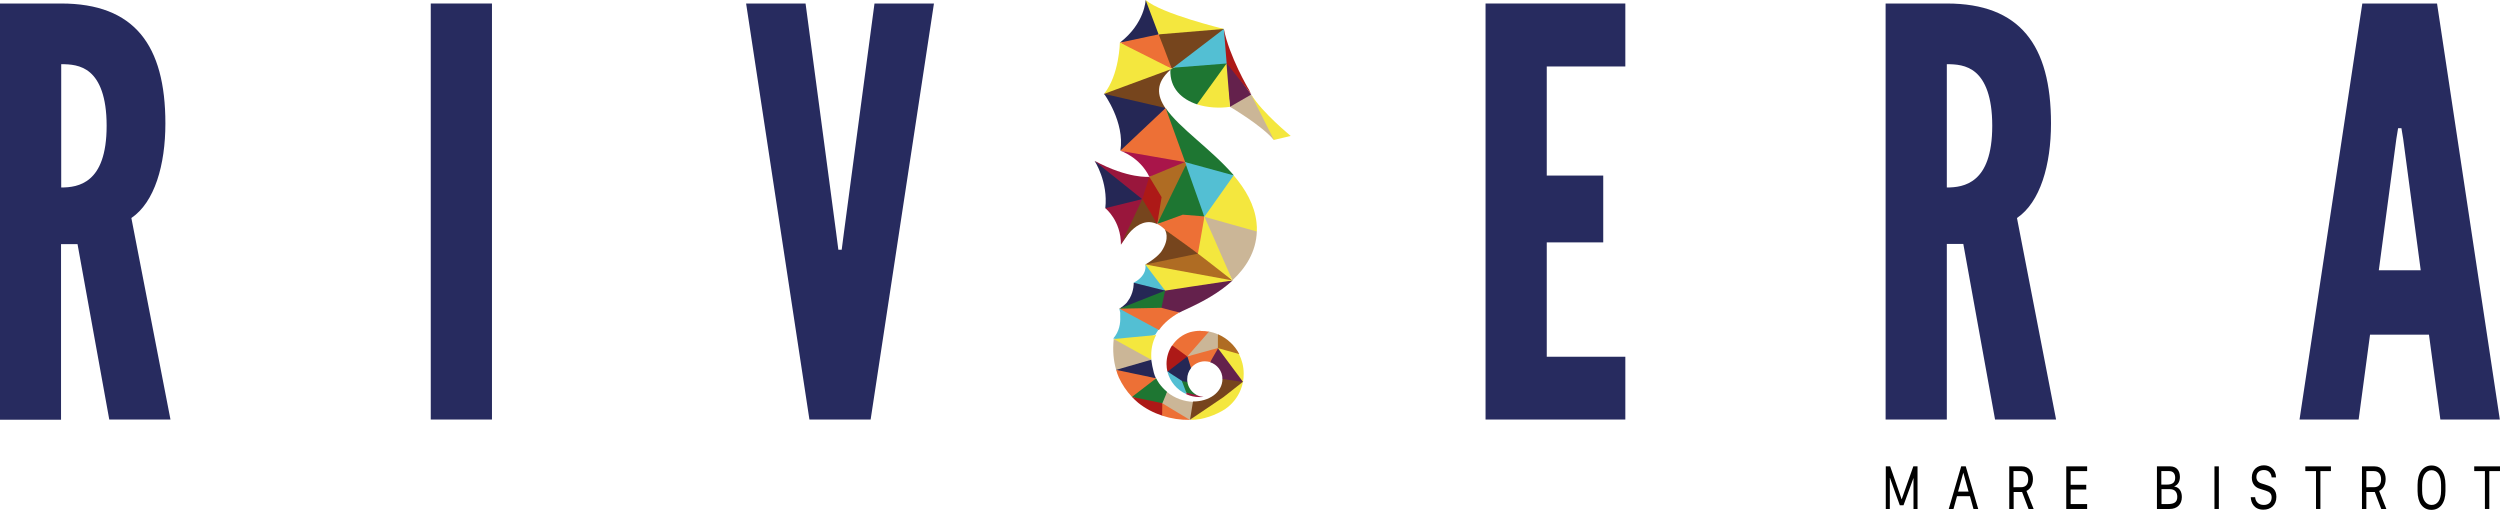 <svg xmlns="http://www.w3.org/2000/svg" xmlns:xlink="http://www.w3.org/1999/xlink" id="Livello_1" x="0px" y="0px" viewBox="0 0 1425.4 290.7" style="enable-background:new 0 0 1425.4 290.7;" xml:space="preserve"><style type="text/css">	.st0{fill:#272B5F;}	.st1{fill-rule:evenodd;clip-rule:evenodd;fill:#CBB697;}	.st2{fill-rule:evenodd;clip-rule:evenodd;fill:#F4E73E;}	.st3{fill-rule:evenodd;clip-rule:evenodd;fill:#64214C;}	.st4{fill-rule:evenodd;clip-rule:evenodd;fill:#AD1917;}	.st5{fill-rule:evenodd;clip-rule:evenodd;fill:#1E7632;}	.st6{fill-rule:evenodd;clip-rule:evenodd;fill:#53BFD3;}	.st7{fill-rule:evenodd;clip-rule:evenodd;fill:#76451D;}	.st8{fill-rule:evenodd;clip-rule:evenodd;fill:#252755;}	.st9{fill-rule:evenodd;clip-rule:evenodd;fill:#ED7036;}	.st10{fill-rule:evenodd;clip-rule:evenodd;fill:#AF6C23;}	.st11{fill-rule:evenodd;clip-rule:evenodd;fill:#A9154A;}	.st12{fill-rule:evenodd;clip-rule:evenodd;fill:#99163C;}</style><polygon points="1075.2,290.2 1075.2,265.9 1077.7,265.9 1084.2,284.6 1084.3,284.6 1090.9,265.9 1093.3,265.9 1093.3,290.2  1091,290.2 1091,272.5 1091,272.5 1085.3,288.1 1083.2,288.1 1077.6,272.5 1077.5,272.5 1077.5,290.2 "></polygon><path d="M1111.1,290.2l7.1-24.3h2.6l7.1,24.3h-2.7l-2-7.3h-7.4l-2,7.3H1111.1z M1119.4,269.5l-3,10.8h6L1119.4,269.5L1119.4,269.5z"></path><path d="M1159.1,273.1c0,4-2,6-3.7,6.8l4.1,10.3h-2.9l-3.7-9.7h-4.8v9.7h-2.5v-24.3h7.2C1157.1,265.9,1159.1,269.3,1159.1,273.1  M1152.2,277.8c2.8,0,4.2-1.6,4.2-4.5c0-3.1-1.6-4.7-4.1-4.7h-4.3v9.2H1152.2z"></path><polygon points="1190,290.2 1178.1,290.2 1178.1,265.9 1190,265.9 1190,268.6 1180.6,268.6 1180.6,276.4 1189.5,276.4 1189.5,279.1  1180.6,279.1 1180.6,287.4 1190,287.4 "></polygon><path d="M1229.9,265.9h7.5c3.4,0,5.5,2.3,5.5,6c0,2.7-1.2,4.6-3.2,5.4v0.1c2.7,0.4,4.3,2.6,4.3,6c0,4.2-2.7,6.8-7,6.8h-7.2V265.9z  M1232.4,276.3h3c3.3,0,4.8-1.2,4.8-3.9c0-2.4-1.2-3.8-3.4-3.8h-4.5V276.3z M1232.4,287.4h3.5c3.9,0,5.5-1.2,5.5-4.1 c0-2.8-1.5-4.4-4.2-4.4h-4.8V287.4z"></path><rect x="1262.6" y="265.9" width="2.5" height="24.3"></rect><path d="M1285.8,283.6c0.2,2.3,1.8,4.3,4.9,4.3c2.8,0,4.5-1.6,4.5-4.3c0-2-1-3.1-3.2-3.8l-3.5-1.1c-2.4-0.7-4.6-2.6-4.6-6.4 c0-4.6,3.3-7,6.9-7c3.4,0,6.8,2.2,6.9,6.9h-2.5c-0.2-2.3-1.6-4.2-4.4-4.2c-2.5,0-4.3,1.4-4.3,4c0,1.7,0.9,3,2.8,3.6l3.4,1.1 c3.1,1,5.2,2.7,5.2,6.6c0,4.8-3.3,7.3-7.4,7.3c-5.3,0-7.1-3.9-7.2-7.1H1285.8z"></path><polygon points="1320.5,290.2 1320.5,268.6 1314.4,268.6 1314.4,265.9 1329,265.9 1329,268.6 1323,268.6 1323,290.2 "></polygon><path d="M1360.2,273.1c0,4-2,6-3.7,6.8l4.1,10.3h-2.9l-3.7-9.7h-4.8v9.7h-2.5v-24.3h7.2C1358.2,265.9,1360.2,269.3,1360.2,273.1  M1353.4,277.8c2.8,0,4.2-1.6,4.2-4.5c0-3.1-1.6-4.7-4.1-4.7h-4.3v9.2H1353.4z"></path><path d="M1378.4,276.4c0-6.9,3.2-11,8-11c4.8,0,7.9,4.1,7.9,11v3.6c0,6.9-3.2,10.7-8,10.7c-4.8,0-7.9-3.9-7.9-10.7V276.4z  M1381,279.9c0,5.4,2.4,8,5.4,8c3.1,0,5.4-2.5,5.4-8v-3.6c0-5.4-2.3-8.2-5.4-8.2c-3.1,0-5.4,2.8-5.4,8.2V279.9z"></path><polygon points="1416.8,290.2 1416.8,268.6 1410.7,268.6 1410.7,265.9 1425.4,265.9 1425.4,268.6 1419.3,268.6 1419.3,290.2 "></polygon><path class="st0" d="M62.3,239.2L44.2,139.2h-9.4v100.1H0V2h34.9c41.6,0,59.4,23.6,59.4,68.4c0,23.6-6.1,44.9-19.4,53.9l22.3,114.9 H62.3z M34.9,106.9c4.8,0,11.3-0.6,16.5-5.2c5.2-4.5,9.4-13.2,9.4-30c0-16.8-4.2-25.8-9.4-30.3c-5.2-4.5-11.6-4.8-16.5-4.8V106.9z"></path><rect x="245.6" y="2" class="st0" width="34.9" height="237.2"></rect><polygon class="st0" points="498.6,2 532.5,2 496.4,239.2 461.5,239.2 425.4,2 459.3,2 476.7,132.4 478,142.4 479.9,142.4  481.2,132.4 "></polygon><polygon class="st0" points="847,2 926.7,2 926.7,37.9 881.9,37.9 881.9,100.1 914.1,100.1 914.1,138.2 881.9,138.2 881.9,203.4  926.7,203.4 926.7,239.2 847,239.2 "></polygon><path class="st0" d="M1137.5,239.2l-18.1-100.1h-9.4v100.1h-34.9V2h34.9c41.6,0,59.4,23.6,59.4,68.4c0,23.6-6.1,44.9-19.4,53.9 l22.3,114.9H1137.5z M1110,106.9c4.8,0,11.3-0.6,16.5-5.2c5.2-4.5,9.4-13.2,9.4-30c0-16.8-4.2-25.8-9.4-30.3 c-5.2-4.5-11.6-4.8-16.5-4.8V106.9z"></path><path class="st0" d="M1311.1,239.2L1346.9,2h42.6l35.8,237.2h-33.9l-6.5-48.4h-33.6l-6.5,48.4H1311.1z M1370.2,79.2l-1-6.1h-1.9 l-1,6.1l-10,74.9h23.9L1370.2,79.2z"></path><g>	<path class="st1" d="M686.7,123.6l3.5,14.6l12.5,21.6c7.5-7,13.5-16.1,13.9-27.9l-12.9-8.1L686.7,123.6z"></path>	<path class="st2" d="M713.4,53.9l5,15.3l7.9,10.6l9.6-2.3C736,77.5,719.7,64.3,713.4,53.9"></path>	<path class="st1" d="M706.9,51.7l-5.6,9.2c0,0,18.2,10.7,25.1,19l-13-25.9L706.9,51.7z"></path>	<polygon class="st3" points="701.3,60.9 713.4,53.9 697.6,31.7  "></polygon>	<path class="st4" d="M697.8,16.5l-6,14l7.6,5.6l14.1,17.7c-0.6-0.9-1-1.8-1.4-2.7C712,51.2,700.7,31.8,697.8,16.5"></path>	<path class="st2" d="M687.7,42.1l-5.2,17.4c6,1.9,12.8,2.3,18.8,1.4l-2-24.7L687.7,42.1z"></path>	<path class="st5" d="M668.9,38.6l-0.8,0.6l-0.8,0.6c-0.4,10.6,6.5,16.8,15.2,19.7L693,45l6.4-8.9L687.3,32L668.9,38.6z"></path>	<polygon class="st6" points="678.4,23.9 668.9,38.6 699.4,36.2 697.8,16.5  "></polygon>	<polygon class="st7" points="660.6,19.6 660.7,29.2 668.1,39.2 668.9,38.6 697.8,16.5 675.2,15.2  "></polygon>	<path class="st2" d="M655.7,15.7l4.9,3.9l37.2-3.1c0,0-35.6-8.6-44.6-16.5L655.7,15.7z"></path>	<path class="st8" d="M638.5,24.3l17.1-1.1l5-3.6L653.2,0C653.2,0,652.8,13.3,638.5,24.3"></path>	<polygon class="st9" points="660.6,19.6 654.9,20.8 638.5,24.3 653.7,34 668.1,39.2 663.5,27  "></polygon>	<path class="st2" d="M629.5,53.5l22.5-5.3l16.1-9l-29.6-14.9C638.5,24.3,638.2,42.7,629.5,53.5"></path>	<path class="st7" d="M651.6,61.3l12.9,0.4c-5-7.4-5.6-14.4,2.7-21.8l0.8-0.6l-38.7,14.3L651.6,61.3z"></path>	<path class="st8" d="M638.8,85.9l17.6-10.5l8.2-13.8l-35.1-8.1C629.5,53.5,641.4,69.7,638.8,85.9"></path>	<polygon class="st9" points="664.6,61.6 638.8,85.9 662.5,92.5 683.3,103.7 676.3,84  "></polygon>	<path class="st5" d="M664.6,61.6l11.1,30.7l12.4,7.4l15.4,0.3C690.7,85.1,672.3,73,664.6,61.6"></path>	<polygon class="st6" points="676.2,94 678.9,108.2 686.7,123.6 701.2,114.4 703.4,100 675.6,92.4  "></polygon>	<polygon class="st5" points="676.2,94 667.8,104 659.8,127.7 686.7,123.6 680.4,105.9  "></polygon>	<polygon class="st10" points="664.3,94.7 655.3,100.8 659.1,112.9 659.8,127.7 670.5,105.7 676.2,94 675.6,92.4  "></polygon>	<polygon class="st4" points="649.6,106.2 639,115.8 653.8,122.5 659.8,127.7 662.3,112.4 655.3,100.8  "></polygon>	<path class="st11" d="M655.3,100.8l10.1-4.2l10.2-4.2l-36.8-6.4C638.8,85.9,649.9,89.6,655.3,100.8"></path>	<path class="st12" d="M624.1,91.7l16.7,17.6l10.5,4.2l1.7-5.4l2.3-7.3C655.3,100.8,643.4,102.1,624.1,91.7"></path>	<path class="st8" d="M630.2,118.7l12.3,0.3l8.8-5.4l-27.2-21.8C624.1,91.7,631.9,103.7,630.2,118.7"></path>	<path class="st12" d="M639.1,139.5l10.1-14.8l2.1-11.2l-21.1,5.2C630.2,118.7,639.2,125.8,639.1,139.5"></path>	<path class="st7" d="M651.3,113.5l-12.2,26c0,0,9-17.4,20.7-11.7l-3.8-6.5L651.3,113.5z"></path>	<path class="st9" d="M659.8,127.7c1.4,0.7,2.9,1.7,4.3,3.1c0,0,0,0,0,0l9.9,10.6l11.6,12.1l1-16.7l0.1-13.4l-12.3-1L659.8,127.7z"></path>	<path class="st7" d="M664.1,130.9c0.2,0.3,3.2,4.7-1.8,12.3c-0.2,0.3-0.4,0.6-0.6,0.8c-3.1,3.7-8.7,6.8-8.7,6.8l23.7-0.7l6.3-5.5  l-7.2-5.3L664.1,130.9z"></path>	<polygon class="st10" points="683,144.6 653,150.8 676.4,158.2 702.7,159.9 689.7,147.7  "></polygon>	<polygon class="st2" points="692.1,135.7 686.7,123.6 684.6,135.7 683,144.6 688.6,148.9 702.7,159.9 695.1,142.6  "></polygon>	<path class="st2" d="M703.4,100l-16.7,23.6l16,4.5l13.9,3.9c0.1-1.7,0-3.4-0.2-5.2C715.3,116.8,710.2,108,703.4,100"></path>	<path class="st3" d="M659.6,177.9l12.9,0.3c1.1-0.6,2.3-1.2,3.5-1.7c5.8-2.7,15.5-7.2,23.9-14.1c1-0.8,2-1.7,2.9-2.5l-43.4,2.6  L659.6,177.9z"></path>	<polygon class="st2" points="656.5,159.6 664.3,165.7 679.3,163.4 702.7,159.9 653,150.8  "></polygon>	<path class="st6" d="M646.4,161.2l7.9,4.4l10,0.1L653,150.8C653,150.8,654.7,156.7,646.4,161.2"></path>	<path class="st8" d="M644.1,170.1L644.1,170.1l-0.2,0.3l0,0l0,0l-0.2,0.3l0,0l-0.2,0.3l0,0l-0.4,0.6l0,0l-0.2,0.3l0,0l-0.2,0.3l0,0  l0,0l-0.2,0.3l0,0l-0.3,0.3l-0.3,0.3l-0.3,0.3c-0.9,0.9-2.1,1.8-3.4,2.6l17.9-4.2l8.2-6.1l-17.9-4.5  C646.4,161.2,646.6,165.7,644.1,170.1"></path>	<polygon class="st5" points="654.8,178.7 662.2,175.6 663,171.7 664.3,165.7 638.2,176  "></polygon>	<path class="st9" d="M638.2,176l12.4,10.2l10.2,2c2.9-4.2,7.1-7.5,11.6-10l-10.2-2.7L638.2,176z"></path>	<path class="st6" d="M638.7,178.2L638.7,178.2l0,0.1l0,0l0,0.1l0,0.1l0,0l0,0.1l0,0l0,0.1l0,0.1l0,0l0,0.1l0,0.1l0,0l0,0.1l0,0  l0,0.1l0,0.1l0,0l0,0.1l0,0l0,0.1l0,0l0,0.1l0,0.1v0l0,0.1l0,0.1l0,0.1l0,0.1l0,0l0,0.1l0,0l0,0.1l0,0.3l0,0.1  c0.2,3.5-0.5,8.4-4,12.3l13.8,2.7l10.3-5c0.5-0.9,1.1-1.8,1.7-2.7L638.2,176C638.2,176,638.4,176.8,638.7,178.2"></path>	<path class="st2" d="M635,193.3l11.9,9.5l9.6,2.3c-0.5-5.5,0.6-10.2,2.7-14.1L635,193.3z"></path>	<path class="st1" d="M636.4,210.9l11.4-0.5l8.6-5.3L635,193.3C634.3,199.9,634.9,205.8,636.4,210.9"></path>	<path class="st8" d="M656.4,205.1l-20.1,5.8l12.5,6l10.3-1.2c-0.5-1-0.9-2-1.2-3.1C657.2,209.9,656.7,207.4,656.4,205.1"></path>	<path class="st9" d="M637.9,215.2c1.9,4.1,4.4,7.8,7.5,11.1l10-3.5l3.8-7.1l-22.8-4.8C636.8,212.4,637.3,213.8,637.9,215.2"></path>	<path class="st5" d="M660.9,218.6c-0.6-0.9-1.2-1.9-1.7-2.9l-13.8,10.6l18.9,6.6l1.1-9.5C663.8,222.1,662.3,220.5,660.9,218.6"></path>	<path class="st4" d="M645.4,226.3c1.1,1.2,2.3,2.3,3.6,3.4c4.1,3.3,8.8,5.7,13.7,7.3l1.6-3.3l-1.5-3.8L645.4,226.3z"></path>	<path class="st1" d="M665.4,223.5l-2.7,6.5l3.4,4.8l12.4,4.7l3.6-5.4l-1.9-5C675.2,228.9,669.9,227.2,665.4,223.5"></path>	<path class="st9" d="M662.7,229.9l-0.1,7.1c5.2,1.7,10.6,2.5,15.8,2.4l-11.3-6.8L662.7,229.9z"></path>	<path class="st2" d="M678.5,239.4c2,0,4-0.2,5.9-0.5c3.5-0.7,6.8-1.8,9.9-3.3c1.5-0.7,2.9-1.5,4.3-2.4c3.9-2.7,7-6.5,8.8-11  c0.6-1.4,1-2.9,1.3-4.5l-12.8,7.4L678.5,239.4z"></path>	<path class="st7" d="M697,216L697,216c0,7.9-7.9,13-16.8,12.9l-1.7,10.4l8.6-5.8l10.5-7.1l11.2-8.8l-7.5-3.8L697,216z"></path>	<path class="st3" d="M694.1,194.9l-4.2,11.6c4.1,1.3,7.1,5.1,7.1,9.6l11.8,1.7l-5.2-10.9L694.1,194.9z"></path>	<path class="st2" d="M702,198l-7.6,0.5l14.3,19.2c0.3-1.5,0.4-3.1,0.4-4.7c0-4-1-7.8-2.7-11.2L702,198z"></path>	<path class="st10" d="M694.5,190.6l-3.8,3.9l3.8,4l12.1,3.4C704,196.9,699.7,192.9,694.5,190.6"></path>	<path class="st1" d="M678.3,193.5l-9.3,14.9l19.7-5.6l5.7-4.3l0-7.9c-1.6-0.7-3.3-1.2-5.1-1.6L678.3,193.5z"></path>	<path class="st9" d="M677,203.2l-2.6,5.4l4.7,1.2c1.8-2.3,4.7-3.8,7.9-3.8c1,0,2,0.2,3,0.4l4.6-8l-4.1,1.1L677,203.2z"></path>	<path class="st9" d="M684.4,188.6c-2,0-4,0.3-5.9,0.8c-4.2,1.3-7.7,3.9-10.1,7.5l3.1,6.6l5.4-0.2l12.4-14.2c-1.5-0.3-3-0.4-4.6-0.4  L684.4,188.6z"></path>	<path class="st4" d="M665.1,207.5c0,1.5,0.2,3,0.5,4.4l6.8-2.4l4.5-6.3l-8.6-6.3C666.3,199.9,665.1,203.5,665.1,207.5"></path>	<path class="st8" d="M677,203.2l-11.3,8.7l5.5,5.7l3.5,3.2l2.3-3c-0.1-0.5-0.1-1.1-0.1-1.6c0-2.4,0.8-4.6,2.2-6.3L677,203.2z"></path>	<path class="st6" d="M673.9,217.2l-2.1-1.4l-6.2-4c1.4,5.8,5.5,10.6,10.8,12.9l0-0.9l0.6-1.8L673.9,217.2z"></path>	<path class="st5" d="M677.6,220c-0.3-0.7-0.5-1.5-0.6-2.2l-3.1-0.5l2.5,6.6l2.5,1.4l4,0.2C680.5,224.4,678.6,222.4,677.6,220"></path>	<path class="st12" d="M676.4,223.9l0,0.9c2.3,1,4.8,1.6,7.5,1.6c0.8,0,1.5,0,2.3-0.1c-1.2-0.1-2.3-0.3-3.3-0.8L676.4,223.9z"></path></g></svg>